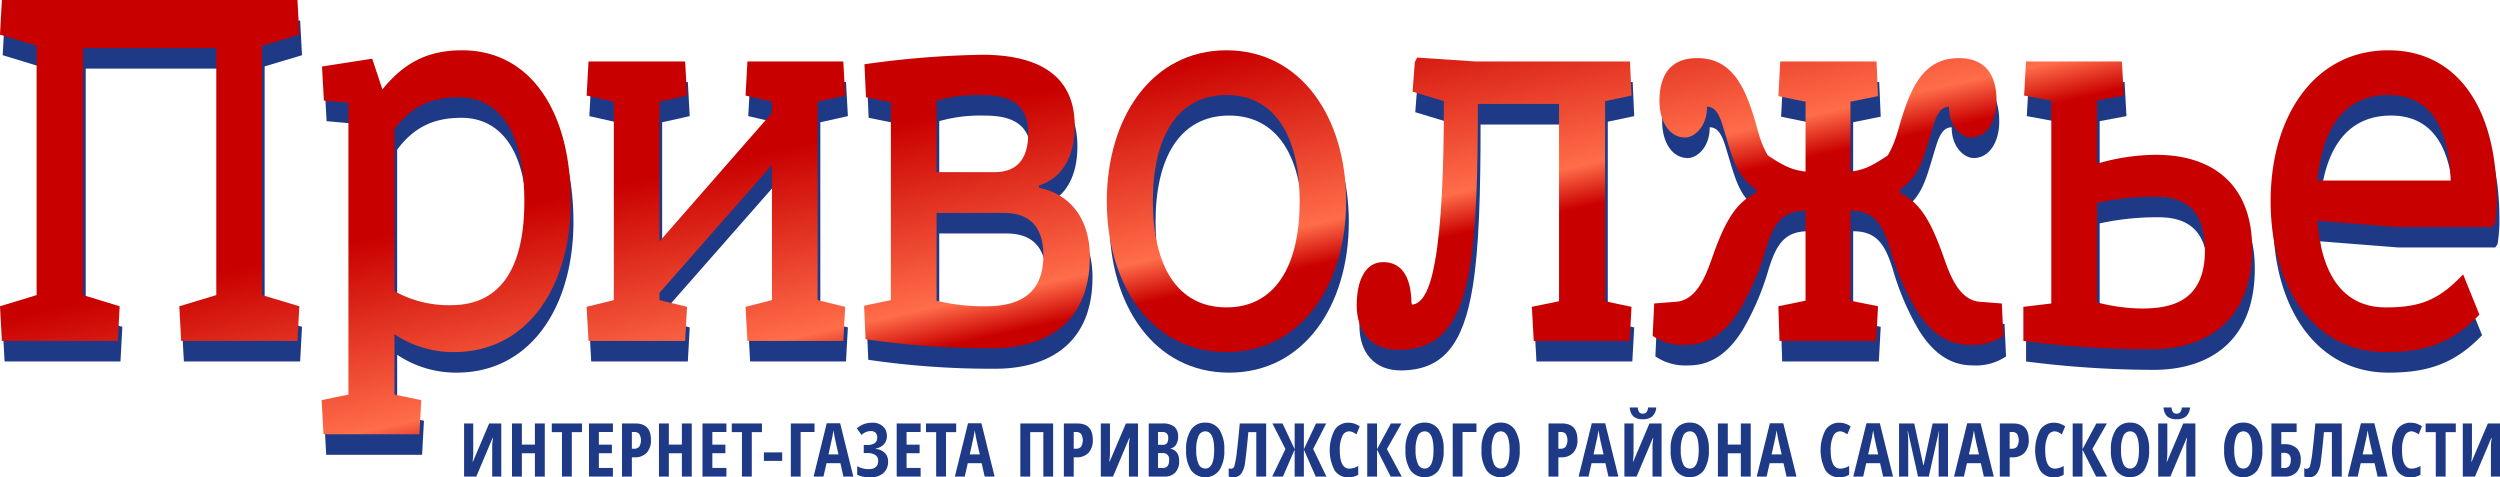 <svg id="head" xmlns="http://www.w3.org/2000/svg" xmlns:xlink="http://www.w3.org/1999/xlink" viewBox="0 0 537.737 102.665">
  <defs>
    <style>
      .cls-1 {
        fill: #1e3a87;
      }

      .cls-2 {
        fill: url(#Безымянный_градиент_28);
      }

      .cls-3 {
        fill: url(#Безымянный_градиент_28-2);
      }

      .cls-4 {
        fill: url(#Безымянный_градиент_28-3);
      }

      .cls-5 {
        fill: url(#Безымянный_градиент_28-4);
      }

      .cls-6 {
        fill: url(#Безымянный_градиент_28-5);
      }

      .cls-7 {
        fill: url(#Безымянный_градиент_28-6);
      }

      .cls-8 {
        fill: url(#Безымянный_градиент_28-7);
      }

      .cls-9 {
        fill: url(#Безымянный_градиент_28-8);
      }

      .cls-10 {
        fill: url(#Безымянный_градиент_28-9);
      }
    </style>
    <linearGradient id="Безымянный_градиент_28" data-name="Безымянный градиент 28" x1="368.292" y1="239.582" x2="378.791" y2="287.58" gradientUnits="userSpaceOnUse">
      <stop offset="0" stop-color="#c90000"/>
      <stop offset="0.821" stop-color="#ff6d49"/>
      <stop offset="1" stop-color="#c90000"/>
    </linearGradient>
    <linearGradient id="Безымянный_градиент_28-2" x1="423.383" y1="227.531" x2="433.882" y2="275.528" xlink:href="#Безымянный_градиент_28"/>
    <linearGradient id="Безымянный_градиент_28-3" x1="483.146" y1="214.458" x2="493.645" y2="262.455" xlink:href="#Безымянный_градиент_28"/>
    <linearGradient id="Безымянный_градиент_28-4" x1="534.151" y1="203.3" x2="544.651" y2="251.298" xlink:href="#Безымянный_градиент_28"/>
    <linearGradient id="Безымянный_градиент_28-5" x1="587.944" y1="191.533" x2="598.443" y2="239.531" xlink:href="#Безымянный_градиент_28"/>
    <linearGradient id="Безымянный_градиент_28-6" x1="643.379" y1="179.407" x2="653.878" y2="227.404" xlink:href="#Безымянный_градиент_28"/>
    <linearGradient id="Безымянный_градиент_28-7" x1="710.14" y1="164.803" x2="720.64" y2="212.8" xlink:href="#Безымянный_градиент_28"/>
    <linearGradient id="Безымянный_градиент_28-8" x1="771.141" y1="151.458" x2="781.641" y2="199.456" xlink:href="#Безымянный_градиент_28"/>
    <linearGradient id="Безымянный_градиент_28-9" x1="825.639" y1="139.537" x2="836.139" y2="187.535" xlink:href="#Безымянный_градиент_28"/>
  </defs>
  <title>logo</title>
  <g>
    <path class="cls-1" d="M395.433,183.454l0.406,7.453-8.038,2.405v53.615l8.038,2.404-0.406,7.453h-25.008l-0.406-7.453,7.957-2.404V193.792H349.315v53.135l7.876,2.404-0.406,7.453H331.859l-0.406-7.453,7.876-2.404V193.312l-7.876-2.405,0.406-7.453h63.575Z" transform="translate(-330.874 -179.033)"/>
    <path class="cls-1" d="M411.512,196.076l2.192,6.612c4.871-6.01,10.068-8.415,17.132-8.415,14.777,0,23.384,13.224,23.384,32.458,0,18.032-9.012,32.457-25.17,32.457a22.75,22.75,0,0,1-12.747-3.847v12.983l5.765,1.202-0.406,7.333H401.039l-0.406-7.333,5.765-1.202V205.573l-5.277-.481-0.406-7.333Zm4.79,50.009a23.851,23.851,0,0,0,12.179,3.005c9.662,0,15.752-6.612,15.752-22.36,0-15.988-6.09-22.36-14.128-22.36-6.252,0-10.393,2.284-13.803,6.852V246.085Z" transform="translate(-330.874 -179.033)"/>
    <path class="cls-1" d="M478.825,196.677l0.406,7.333-5.927,1.322v30.054L497.5,207.737v-2.405l-5.684-1.322,0.406-7.333h20.623l0.406,7.333-5.927,1.322v42.676l5.927,1.443-0.406,7.333H492.222l-0.406-7.333,5.684-1.443V218.917L473.304,246.446v1.562l5.927,1.443-0.406,7.333H458.04l-0.406-7.333,5.846-1.443V205.332l-5.846-1.322,0.406-7.333h20.785Z" transform="translate(-330.874 -179.033)"/>
    <path class="cls-1" d="M542.726,195.235c8.688,0,19.892,2.284,19.892,15.267,0,6.852-2.842,11.3-7.713,12.863v0.481c6.658,1.322,10.961,6.612,10.961,14.786,0,15.628-11.123,19.715-20.867,19.715a182.425,182.425,0,0,1-27.362-1.924l-0.325-7.213,5.765-1.202v-42.556l-5.359-1.082-0.325-7.093A199.708,199.708,0,0,1,542.726,195.235Zm2.679,25.245c4.628,0,7.226-2.645,7.226-8.415,0-8.054-6.82-8.175-10.718-8.175a31.979,31.979,0,0,0-9.012,1.202v15.387h12.504Zm-1.868,28.851c8.038,0,12.342-3.366,12.342-10.939,0-6.732-3.573-9.136-8.444-9.136H532.902v18.873A42.079,42.079,0,0,0,543.538,249.331Z" transform="translate(-330.874 -179.033)"/>
    <path class="cls-1" d="M620.998,226.731c0,18.032-9.662,32.457-25.738,32.457s-25.739-14.425-25.739-32.457c0-17.912,9.662-32.458,25.739-32.458S620.998,208.819,620.998,226.731Zm-41.571,0c0,13.945,5.277,22.84,15.833,22.84,10.474,0,15.751-8.896,15.751-22.84,0-13.825-5.277-22.84-15.751-22.84C584.705,203.89,579.427,212.906,579.427,226.731Z" transform="translate(-330.874 -179.033)"/>
    <path class="cls-1" d="M635.779,196.798l0.487-.962,12.585,0.842h33.208l0.325,7.333-5.684,1.202v43.036l5.684,1.202-0.406,7.333H661.355l-0.406-7.333,5.846-1.202V205.813H649.338c0,14.666-.324,26.687-1.705,34.982-2.03,12.382-6.414,17.912-15.508,17.912-5.521,0-8.85-3.727-8.85-9.617,0-5.049,1.705-9.257,5.684-9.257,3.654,0,6.09,2.645,6.09,9.136,2.273,0,3.979-3.125,5.034-9.136,1.461-7.934,1.948-20.195,1.948-34.621l-6.739-2.043Z" transform="translate(-330.874 -179.033)"/>
    <path class="cls-1" d="M735.081,196.677l0.325,7.453-5.927,1.202v15.027c3.166-.36,4.953-1.442,8.038-3.486,2.273-3.967,2.111-6.251,4.384-12.021,2.355-5.89,5.602-8.895,10.88-8.895,5.115,0,8.12,2.885,8.12,9.256,0,4.208-2.03,7.814-5.521,7.814-1.867,0-4.709-2.164-4.709-6.612-1.948,0-2.76,2.044-3.491,4.448-2.03,6.612-2.68,10.338-7.064,13.343v0.721c4.79,2.284,7.064,7.093,9.743,14.786,1.462,4.087,3.491,8.415,7.551,8.655l4.628,0.361,0.325,6.972a11.606,11.606,0,0,1-7.226,1.924c-5.034,0-8.688-3.005-11.529-7.573a56.877,56.877,0,0,1-5.602-13.103c-1.624-5.169-3.329-8.175-8.525-8.175v19.354l5.927,1.202-0.406,7.453H714.214l-0.243-7.453,5.846-1.202V228.774c-5.196,0-6.901,3.006-8.525,8.175a56.898,56.898,0,0,1-5.602,13.103c-2.842,4.568-6.496,7.573-11.529,7.573a11.606,11.606,0,0,1-7.226-1.924l0.324-6.972,4.628-.361c4.06-.24,6.09-4.568,7.551-8.655,2.679-7.694,4.953-12.502,9.743-14.786v-0.721c-4.384-3.005-5.034-6.732-7.064-13.343-0.731-2.404-1.543-4.448-3.491-4.448,0,4.448-2.842,6.612-4.709,6.612-3.491,0-5.521-3.606-5.521-7.814,0-6.371,3.004-9.256,8.12-9.256,5.277,0,8.526,3.005,10.88,8.895,2.273,5.77,2.03,8.054,4.303,12.021,3.085,2.044,4.953,3.126,8.12,3.486v-15.027l-5.846-1.202,0.406-7.453H735.081Z" transform="translate(-330.874 -179.033)"/>
    <path class="cls-1" d="M787.861,196.677l0.406,7.333-5.765,1.082v13.584a45.335,45.335,0,0,1,12.666-1.924c12.829,0,20.704,6.973,20.704,20.076,0,15.988-10.23,21.759-21.76,21.759a217.044,217.044,0,0,1-27.443-1.803v-7.333l6.008-.721V205.092l-5.846-1.082,0.406-7.333h20.623Zm-5.359,51.812a39.45,39.45,0,0,0,9.581,1.323c6.333,0,13.641-1.443,13.641-12.502,0-8.415-3.979-11.54-10.474-11.54a56.423,56.423,0,0,0-12.748,1.323v21.398Z" transform="translate(-330.874 -179.033)"/>
    <path class="cls-1" d="M846.728,232.26l-16.807-1.322c0.893,12.142,5.927,18.633,14.696,18.633,7.632,0,11.448-1.683,16.645-7.093l3.491,8.655c-5.846,6.131-11.692,8.054-20.136,8.054-15.833,0-24.764-14.546-24.764-32.457,0-18.032,9.256-32.458,25.332-32.458,14.615,0,23.303,12.142,23.303,31.857a31.186,31.186,0,0,1-.406,5.41l-0.487.721H846.728Zm11.854-9.977c-0.406-13.103-5.602-18.393-13.397-18.393-8.931,0-14.128,6.371-15.264,18.393h28.661Z" transform="translate(-330.874 -179.033)"/>
  </g>
  <g>
    <path class="cls-2" d="M394.854,179.033l0.406,7.453L387.222,188.891V242.506l8.038,2.404-0.406,7.453h-25.008L369.441,244.91l7.957-2.404V189.371H348.736V242.506L356.612,244.91l-0.406,7.453H331.28L330.874,244.91l7.876-2.404V188.891l-7.876-2.405,0.406-7.453H394.854Z" transform="translate(-330.874 -179.033)"/>
    <path class="cls-3" d="M410.934,191.656l2.192,6.612c4.871-6.01,10.068-8.415,17.132-8.415,14.777,0,23.384,13.224,23.384,32.458,0,18.032-9.012,32.457-25.17,32.457a22.75,22.75,0,0,1-12.747-3.847v12.983l5.765,1.202-0.406,7.333H400.46l-0.406-7.333,5.765-1.202V201.152l-5.277-.481-0.406-7.333Zm4.79,50.009a23.851,23.851,0,0,0,12.179,3.005c9.662,0,15.752-6.612,15.752-22.36,0-15.988-6.09-22.36-14.128-22.36-6.252,0-10.393,2.284-13.803,6.852v34.862Z" transform="translate(-330.874 -179.033)"/>
    <path class="cls-4" d="M478.246,192.257l0.406,7.333-5.927,1.322v30.054l24.196-27.649v-2.405l-5.684-1.322,0.406-7.333h20.623l0.406,7.333-5.927,1.322v42.676l5.927,1.443-0.406,7.333H491.643l-0.406-7.333,5.684-1.443V214.496L472.725,242.025v1.562l5.927,1.443-0.406,7.333H457.461l-0.406-7.333,5.846-1.443V200.912l-5.846-1.322,0.406-7.333h20.785Z" transform="translate(-330.874 -179.033)"/>
    <path class="cls-5" d="M542.147,190.814c8.688,0,19.892,2.284,19.892,15.267,0,6.852-2.842,11.3-7.713,12.863V219.425c6.658,1.322,10.961,6.612,10.961,14.786,0,15.628-11.123,19.715-20.867,19.715a182.425,182.425,0,0,1-27.362-1.924l-0.325-7.213,5.765-1.202V201.032L517.14,199.95l-0.325-7.093A199.708,199.708,0,0,1,542.147,190.814Zm2.679,25.245c4.628,0,7.226-2.645,7.226-8.415,0-8.054-6.82-8.175-10.718-8.175a31.979,31.979,0,0,0-9.012,1.202v15.387h12.504ZM542.959,244.91c8.038,0,12.342-3.366,12.342-10.939,0-6.732-3.573-9.136-8.444-9.136H532.323v18.873A42.079,42.079,0,0,0,542.959,244.91Z" transform="translate(-330.874 -179.033)"/>
    <path class="cls-6" d="M620.419,222.31c0,18.032-9.662,32.457-25.738,32.457S568.943,240.342,568.943,222.31c0-17.912,9.662-32.458,25.739-32.458S620.419,204.398,620.419,222.31Zm-41.571,0c0,13.945,5.277,22.84,15.833,22.84,10.474,0,15.751-8.896,15.751-22.84,0-13.825-5.277-22.84-15.751-22.84C584.126,199.47,578.848,208.485,578.848,222.31Z" transform="translate(-330.874 -179.033)"/>
    <path class="cls-7" d="M635.2,192.377l0.487-.962,12.585,0.842H681.48l0.325,7.333-5.684,1.202V243.828l5.684,1.202-0.406,7.333H660.776l-0.406-7.333,5.846-1.202V201.393H648.759c0,14.666-.324,26.687-1.705,34.982-2.03,12.382-6.414,17.912-15.508,17.912-5.521,0-8.85-3.727-8.85-9.617,0-5.049,1.705-9.257,5.684-9.257,3.654,0,6.09,2.645,6.09,9.136,2.273,0,3.979-3.125,5.034-9.136,1.461-7.934,1.948-20.195,1.948-34.621l-6.739-2.043Z" transform="translate(-330.874 -179.033)"/>
    <path class="cls-8" d="M734.502,192.257l0.325,7.453-5.927,1.202v15.027c3.166-.36,4.953-1.442,8.038-3.486,2.273-3.967,2.111-6.251,4.384-12.021,2.355-5.89,5.602-8.895,10.88-8.895,5.115,0,8.12,2.885,8.12,9.256,0,4.208-2.03,7.814-5.521,7.814-1.867,0-4.709-2.164-4.709-6.612-1.948,0-2.76,2.044-3.491,4.448-2.03,6.612-2.68,10.338-7.064,13.343v0.721c4.79,2.284,7.064,7.093,9.743,14.786,1.462,4.087,3.491,8.415,7.551,8.655l4.628,0.361,0.325,6.972a11.606,11.606,0,0,1-7.226,1.924c-5.034,0-8.688-3.005-11.529-7.573a56.877,56.877,0,0,1-5.602-13.103c-1.624-5.169-3.329-8.175-8.525-8.175v19.354l5.927,1.202-0.406,7.453H713.636L713.392,244.91l5.846-1.202V224.353c-5.196,0-6.901,3.006-8.525,8.175a56.898,56.898,0,0,1-5.602,13.103c-2.842,4.568-6.496,7.573-11.529,7.573a11.606,11.606,0,0,1-7.226-1.924l0.324-6.972,4.628-.361c4.06-.24,6.09-4.568,7.551-8.655,2.679-7.694,4.953-12.502,9.743-14.786v-0.721c-4.384-3.005-5.034-6.732-7.064-13.343-0.731-2.404-1.543-4.448-3.491-4.448,0,4.448-2.842,6.612-4.709,6.612-3.491,0-5.521-3.606-5.521-7.814,0-6.371,3.004-9.256,8.12-9.256,5.277,0,8.526,3.005,10.88,8.895,2.273,5.77,2.03,8.054,4.303,12.021,3.085,2.044,4.953,3.126,8.12,3.486v-15.027l-5.846-1.202,0.406-7.453h20.704Z" transform="translate(-330.874 -179.033)"/>
    <path class="cls-9" d="M787.282,192.257l0.406,7.333-5.765,1.082v13.584a45.335,45.335,0,0,1,12.666-1.924c12.829,0,20.704,6.973,20.704,20.076,0,15.988-10.23,21.759-21.76,21.759a217.044,217.044,0,0,1-27.443-1.803v-7.333l6.008-.721V200.671l-5.846-1.082,0.406-7.333h20.623Zm-5.359,51.812a39.45,39.45,0,0,0,9.581,1.323c6.333,0,13.641-1.443,13.641-12.502,0-8.415-3.979-11.54-10.474-11.54a56.423,56.423,0,0,0-12.748,1.323v21.398Z" transform="translate(-330.874 -179.033)"/>
    <path class="cls-10" d="M846.149,227.84l-16.807-1.322c0.893,12.142,5.927,18.633,14.696,18.633,7.632,0,11.448-1.683,16.645-7.093l3.491,8.655c-5.846,6.131-11.692,8.054-20.136,8.054-15.833,0-24.764-14.546-24.764-32.457,0-18.032,9.256-32.458,25.332-32.458,14.615,0,23.303,12.142,23.303,31.857a31.186,31.186,0,0,1-.406,5.41l-0.487.721H846.149Zm11.854-9.977c-0.406-13.103-5.602-18.393-13.397-18.393-8.931,0-14.128,6.371-15.264,18.393h28.661Z" transform="translate(-330.874 -179.033)"/>
  </g>
  <g>
    <path class="cls-1" d="M430.697,270.12h1.969v6.273a12.557,12.557,0,0,1-.148,1.93H432.603l3.484-8.203h2.609V281.542h-1.953v-6.258a10.165,10.165,0,0,1,.18-2.031h-0.102l-3.5,8.289h-2.625V270.12Z" transform="translate(-330.874 -179.033)"/>
    <path class="cls-1" d="M448.055,281.542h-2.125v-5.008h-2.805V281.542h-2.125V270.12h2.125v4.539h2.805v-4.539h2.125V281.542Z" transform="translate(-330.874 -179.033)"/>
    <path class="cls-1" d="M453.867,281.542h-2.117V271.987H449.562v-1.867h6.492v1.867h-2.188V281.542Z" transform="translate(-330.874 -179.033)"/>
    <path class="cls-1" d="M462.709,281.542h-5.148V270.12H462.709v1.836h-3.023v2.719h2.805v1.844h-2.805v3.164H462.709V281.542Z" transform="translate(-330.874 -179.033)"/>
    <path class="cls-1" d="M470.888,273.636a3.917,3.917,0,0,1-.918,2.793,3.473,3.473,0,0,1-2.652.973h-0.531V281.542h-2.125V270.12h2.898Q470.888,270.12,470.888,273.636Zm-4.102,1.922h0.406a1.48,1.48,0,0,0,1.164-.43,2.737,2.737,0,0,0,.031-2.738,1.316,1.316,0,0,0-1.086-.434h-0.516v3.602Z" transform="translate(-330.874 -179.033)"/>
    <path class="cls-1" d="M479.668,281.542h-2.125v-5.008h-2.805V281.542h-2.125V270.12h2.125v4.539H477.543v-4.539h2.125V281.542Z" transform="translate(-330.874 -179.033)"/>
    <path class="cls-1" d="M487.12,281.542h-5.148V270.12h5.148v1.836h-3.023v2.719h2.805v1.844h-2.805v3.164h3.023V281.542Z" transform="translate(-330.874 -179.033)"/>
    <path class="cls-1" d="M492.58,281.542h-2.117V271.987h-2.188v-1.867h6.492v1.867h-2.188V281.542Z" transform="translate(-330.874 -179.033)"/>
    <path class="cls-1" d="M495.188,278.167v-1.828h3.93V278.167h-3.93Z" transform="translate(-330.874 -179.033)"/>
    <path class="cls-1" d="M506.078,270.12v1.836h-2.992V281.542h-2.109V270.12h5.102Z" transform="translate(-330.874 -179.033)"/>
    <path class="cls-1" d="M512.288,281.542l-0.656-2.883h-2.977l-0.656,2.883h-2.125l2.828-11.469h2.883l2.836,11.469H512.288Zm-1.055-4.766-0.609-2.656q-0.055-.242-0.246-1.215-0.192-.973-0.23-1.301-0.102.672-.258,1.48-0.157.809-.812,3.691h2.156Z" transform="translate(-330.874 -179.033)"/>
    <path class="cls-1" d="M521.638,272.823a2.536,2.536,0,0,1-.629,1.762,3.218,3.218,0,0,1-1.809.941v0.062a3.308,3.308,0,0,1,1.988.855,2.504,2.504,0,0,1,.707,1.863,3.166,3.166,0,0,1-1.012,2.484,3.976,3.976,0,0,1-2.754.906,6.292,6.292,0,0,1-2.875-.539V279.3a4.997,4.997,0,0,0,2.461.641q2.046,0,2.047-1.789a1.433,1.433,0,0,0-.59-1.238,2.975,2.975,0,0,0-1.746-.426h-0.766v-1.742h0.688a2.845,2.845,0,0,0,1.672-.395,1.414,1.414,0,0,0,.539-1.223,1.373,1.373,0,0,0-.359-1.02,1.417,1.417,0,0,0-1.039-.355,2.896,2.896,0,0,0-1.969.844l-1.008-1.422a4.917,4.917,0,0,1,1.57-.941,5.376,5.376,0,0,1,1.773-.277,3.197,3.197,0,0,1,2.262.785A2.704,2.704,0,0,1,521.638,272.823Z" transform="translate(-330.874 -179.033)"/>
    <path class="cls-1" d="M528.895,281.542h-5.148V270.12H528.895v1.836h-3.023v2.719h2.805v1.844h-2.805v3.164H528.895V281.542Z" transform="translate(-330.874 -179.033)"/>
    <path class="cls-1" d="M534.355,281.542h-2.117V271.987h-2.188v-1.867h6.492v1.867H534.355V281.542Z" transform="translate(-330.874 -179.033)"/>
    <path class="cls-1" d="M542.674,281.542l-0.656-2.883H539.042l-0.656,2.883h-2.125l2.828-11.469h2.883l2.836,11.469h-2.133Zm-1.055-4.766-0.609-2.656q-0.055-.242-0.246-1.215-0.192-.973-0.23-1.301-0.102.672-.258,1.48-0.157.809-.812,3.691h2.156Z" transform="translate(-330.874 -179.033)"/>
    <path class="cls-1" d="M557.398,281.542h-2.109V271.987h-2.82V281.542h-2.125V270.12h7.055V281.542Z" transform="translate(-330.874 -179.033)"/>
    <path class="cls-1" d="M565.929,273.636a3.917,3.917,0,0,1-.918,2.793,3.473,3.473,0,0,1-2.652.973h-0.531V281.542h-2.125V270.12h2.898Q565.929,270.12,565.929,273.636Zm-4.102,1.922h0.406a1.48,1.48,0,0,0,1.164-.43,2.737,2.737,0,0,0,.031-2.738,1.316,1.316,0,0,0-1.086-.434h-0.516v3.602Z" transform="translate(-330.874 -179.033)"/>
    <path class="cls-1" d="M567.654,270.12H569.623v6.273a12.557,12.557,0,0,1-.148,1.93h0.086l3.484-8.203h2.609V281.542h-1.953v-6.258a10.165,10.165,0,0,1,.18-2.031H573.779l-3.5,8.289h-2.625V270.12Z" transform="translate(-330.874 -179.033)"/>
    <path class="cls-1" d="M577.958,270.12h2.914a3.968,3.968,0,0,1,2.594.691,2.736,2.736,0,0,1,.812,2.199,3.011,3.011,0,0,1-.43,1.66,1.734,1.734,0,0,1-1.172.809v0.078a2.221,2.221,0,0,1,1.398.906,3.213,3.213,0,0,1,.43,1.766,3.398,3.398,0,0,1-.832,2.434,2.986,2.986,0,0,1-2.277.879H577.958V270.12Zm2,4.594h0.977a1.117,1.117,0,0,0,.945-0.359,1.753,1.753,0,0,0,.273-1.07,1.395,1.395,0,0,0-.312-1.02,1.357,1.357,0,0,0-.984-0.309H579.958v2.758Zm0,1.773v3.195h1.07a1.188,1.188,0,0,0,.988-0.406,2.005,2.005,0,0,0,.324-1.258,1.277,1.277,0,0,0-1.344-1.531H579.958Z" transform="translate(-330.874 -179.033)"/>
    <path class="cls-1" d="M594.214,275.815a7.572,7.572,0,0,1-1.062,4.359,3.804,3.804,0,0,1-6.086.004,7.597,7.597,0,0,1-1.062-4.379,7.51,7.51,0,0,1,1.062-4.348,3.513,3.513,0,0,1,3.062-1.512,3.466,3.466,0,0,1,3.031,1.52A7.594,7.594,0,0,1,594.214,275.815Zm-6.039,0a7.086,7.086,0,0,0,.492,2.977,1.556,1.556,0,0,0,1.445,1.023q1.922,0,1.922-4,0-4-1.906-4a1.566,1.566,0,0,0-1.461,1.02A7.083,7.083,0,0,0,588.175,275.815Z" transform="translate(-330.874 -179.033)"/>
    <path class="cls-1" d="M603.221,281.542h-2.125V271.987h-1.711q-0.352,3.954-.703,6.531a5.024,5.024,0,0,1-.848,2.414,1.99,1.99,0,0,1-1.637.766,2.693,2.693,0,0,1-1.039-.172v-1.758a1.561,1.561,0,0,0,.578.094,0.791,0.791,0,0,0,.668-0.688,20.279,20.279,0,0,0,.523-3.086q0.293-2.398.613-5.969h5.68V281.542Z" transform="translate(-330.874 -179.033)"/>
    <path class="cls-1" d="M607.369,275.62l-2.805-5.5h2.18l2.602,5.531v-5.531h1.984v5.531l2.609-5.531h2.195l-2.805,5.484,2.852,5.938h-2.305l-2.547-5.789V281.542h-1.984v-5.789l-2.523,5.789h-2.305Z" transform="translate(-330.874 -179.033)"/>
    <path class="cls-1" d="M621.024,271.815a1.605,1.605,0,0,0-1.441,1.07,6.857,6.857,0,0,0-.527,2.977q0,3.969,2.07,3.969a3.779,3.779,0,0,0,1.898-.578v1.891a3.798,3.798,0,0,1-2.141.555,3.362,3.362,0,0,1-2.965-1.535,9.431,9.431,0,0,1,.031-8.652,3.399,3.399,0,0,1,2.965-1.555,4.172,4.172,0,0,1,1.199.172,4.814,4.814,0,0,1,1.23.602l-0.703,1.727a6.278,6.278,0,0,0-.75-0.441A1.912,1.912,0,0,0,621.024,271.815Z" transform="translate(-330.874 -179.033)"/>
    <path class="cls-1" d="M632.382,281.542h-2.383l-2.93-5.789V281.542h-2.109V270.12h2.109v5.531l2.977-5.531h2.273l-3.133,5.5Z" transform="translate(-330.874 -179.033)"/>
    <path class="cls-1" d="M641.397,275.815a7.572,7.572,0,0,1-1.062,4.359,3.804,3.804,0,0,1-6.086.004,7.597,7.597,0,0,1-1.062-4.379,7.51,7.51,0,0,1,1.062-4.348,3.513,3.513,0,0,1,3.062-1.512,3.466,3.466,0,0,1,3.031,1.52A7.594,7.594,0,0,1,641.397,275.815Zm-6.039,0a7.086,7.086,0,0,0,.492,2.977,1.556,1.556,0,0,0,1.445,1.023q1.922,0,1.922-4,0-4-1.906-4a1.566,1.566,0,0,0-1.461,1.02A7.083,7.083,0,0,0,635.358,275.815Z" transform="translate(-330.874 -179.033)"/>
    <path class="cls-1" d="M648.45,270.12v1.836H645.458V281.542h-2.109V270.12h5.102Z" transform="translate(-330.874 -179.033)"/>
    <path class="cls-1" d="M657.754,275.815a7.572,7.572,0,0,1-1.062,4.359,3.804,3.804,0,0,1-6.086.004,7.597,7.597,0,0,1-1.062-4.379,7.51,7.51,0,0,1,1.062-4.348,3.513,3.513,0,0,1,3.062-1.512,3.466,3.466,0,0,1,3.031,1.52A7.594,7.594,0,0,1,657.754,275.815Zm-6.039,0a7.086,7.086,0,0,0,.492,2.977,1.556,1.556,0,0,0,1.445,1.023q1.922,0,1.922-4,0-4-1.906-4A1.566,1.566,0,0,0,652.207,272.835,7.083,7.083,0,0,0,651.715,275.815Z" transform="translate(-330.874 -179.033)"/>
    <path class="cls-1" d="M670.174,273.636a3.917,3.917,0,0,1-.918,2.793,3.473,3.473,0,0,1-2.652.973h-0.531V281.542h-2.125V270.12h2.898Q670.174,270.12,670.174,273.636Zm-4.102,1.922h0.406a1.48,1.48,0,0,0,1.164-.43,2.737,2.737,0,0,0,.031-2.738,1.316,1.316,0,0,0-1.086-.434h-0.516v3.602Z" transform="translate(-330.874 -179.033)"/>
    <path class="cls-1" d="M676.845,281.542l-0.656-2.883h-2.977l-0.656,2.883h-2.125l2.828-11.469h2.883l2.836,11.469h-2.133ZM675.79,276.776l-0.609-2.656q-0.055-.242-0.246-1.215-0.192-.973-0.23-1.301-0.102.672-.258,1.48-0.157.809-.812,3.691H675.79Z" transform="translate(-330.874 -179.033)"/>
    <path class="cls-1" d="M680.273,270.12h1.969v6.273a12.557,12.557,0,0,1-.148,1.93h0.086l3.484-8.203h2.609V281.542h-1.953v-6.258a10.165,10.165,0,0,1,.18-2.031h-0.102l-3.5,8.289h-2.625V270.12Zm6.852-3.445a2.904,2.904,0,0,1-.855,1.922,3.051,3.051,0,0,1-2.059.609,2.895,2.895,0,0,1-1.992-.598,2.863,2.863,0,0,1-.789-1.934h1.727a1.963,1.963,0,0,0,.332,1.055,0.984,0.984,0,0,0,.77.273,0.933,0.933,0,0,0,.77-0.312,2.022,2.022,0,0,0,.34-1.016H687.125Z" transform="translate(-330.874 -179.033)"/>
    <path class="cls-1" d="M698.436,275.815a7.572,7.572,0,0,1-1.062,4.359,3.804,3.804,0,0,1-6.086.004,7.597,7.597,0,0,1-1.062-4.379,7.51,7.51,0,0,1,1.062-4.348,3.513,3.513,0,0,1,3.062-1.512,3.466,3.466,0,0,1,3.031,1.52A7.594,7.594,0,0,1,698.436,275.815Zm-6.039,0a7.086,7.086,0,0,0,.492,2.977,1.556,1.556,0,0,0,1.445,1.023q1.922,0,1.922-4,0-4-1.906-4a1.566,1.566,0,0,0-1.461,1.02A7.083,7.083,0,0,0,692.397,275.815Z" transform="translate(-330.874 -179.033)"/>
    <path class="cls-1" d="M707.443,281.542h-2.125v-5.008h-2.805V281.542h-2.125V270.12h2.125v4.539h2.805v-4.539h2.125V281.542Z" transform="translate(-330.874 -179.033)"/>
    <path class="cls-1" d="M715.153,281.542l-0.656-2.883H711.52l-0.656,2.883h-2.125l2.828-11.469h2.883l2.836,11.469h-2.133Zm-1.055-4.766-0.609-2.656q-0.055-.242-0.246-1.215-0.192-.973-0.23-1.301-0.102.672-.258,1.48-0.157.809-.812,3.691h2.156Z" transform="translate(-330.874 -179.033)"/>
    <path class="cls-1" d="M726.612,271.815a1.605,1.605,0,0,0-1.441,1.07,6.857,6.857,0,0,0-.527,2.977q0,3.969,2.07,3.969a3.779,3.779,0,0,0,1.898-.578v1.891a3.798,3.798,0,0,1-2.141.555,3.362,3.362,0,0,1-2.965-1.535,9.431,9.431,0,0,1,.031-8.652,3.399,3.399,0,0,1,2.965-1.555,4.172,4.172,0,0,1,1.199.172,4.814,4.814,0,0,1,1.23.602l-0.703,1.727a6.278,6.278,0,0,0-.75-0.441A1.912,1.912,0,0,0,726.612,271.815Z" transform="translate(-330.874 -179.033)"/>
    <path class="cls-1" d="M735.923,281.542l-0.656-2.883h-2.977l-0.656,2.883h-2.125l2.828-11.469h2.883l2.836,11.469h-2.133Zm-1.055-4.766-0.609-2.656q-0.055-.242-0.246-1.215-0.192-.973-0.23-1.301-0.102.672-.258,1.48-0.157.809-.812,3.691h2.156Z" transform="translate(-330.874 -179.033)"/>
    <path class="cls-1" d="M743.43,281.542l-2.172-9.727h-0.086a15.923,15.923,0,0,1,.148,2.062V281.542h-1.969V270.12h3.266l1.953,8.977h0.062l1.938-8.977h3.312V281.542h-2.016V273.8a18.162,18.162,0,0,1,.109-1.969h-0.062L745.75,281.542h-2.32Z" transform="translate(-330.874 -179.033)"/>
    <path class="cls-1" d="M757.593,281.542l-0.656-2.883H753.96l-0.656,2.883h-2.125l2.828-11.469h2.883l2.836,11.469h-2.133Zm-1.055-4.766-0.609-2.656q-0.055-.242-0.246-1.215-0.192-.973-0.23-1.301-0.102.672-.258,1.48-0.157.809-.812,3.691h2.156Z" transform="translate(-330.874 -179.033)"/>
    <path class="cls-1" d="M767.248,273.636a3.917,3.917,0,0,1-.918,2.793,3.473,3.473,0,0,1-2.652.973h-0.531V281.542h-2.125V270.12h2.898Q767.248,270.12,767.248,273.636Zm-4.102,1.922h0.406a1.48,1.48,0,0,0,1.164-.43,2.737,2.737,0,0,0,.031-2.738,1.316,1.316,0,0,0-1.086-.434h-0.516v3.602Z" transform="translate(-330.874 -179.033)"/>
    <path class="cls-1" d="M772.763,271.815a1.605,1.605,0,0,0-1.441,1.07,6.857,6.857,0,0,0-.527,2.977q0,3.969,2.07,3.969a3.779,3.779,0,0,0,1.898-.578v1.891a3.798,3.798,0,0,1-2.141.555,3.362,3.362,0,0,1-2.965-1.535,9.431,9.431,0,0,1,.031-8.652,3.399,3.399,0,0,1,2.965-1.555,4.172,4.172,0,0,1,1.199.172,4.814,4.814,0,0,1,1.23.602l-0.703,1.727a6.278,6.278,0,0,0-.75-0.441A1.912,1.912,0,0,0,772.763,271.815Z" transform="translate(-330.874 -179.033)"/>
    <path class="cls-1" d="M784.121,281.542h-2.383l-2.93-5.789V281.542h-2.109V270.12h2.109v5.531l2.977-5.531h2.273l-3.133,5.5Z" transform="translate(-330.874 -179.033)"/>
    <path class="cls-1" d="M793.135,275.815a7.572,7.572,0,0,1-1.062,4.359,3.804,3.804,0,0,1-6.086.004,7.597,7.597,0,0,1-1.062-4.379,7.51,7.51,0,0,1,1.062-4.348,3.513,3.513,0,0,1,3.062-1.512,3.466,3.466,0,0,1,3.031,1.52A7.594,7.594,0,0,1,793.135,275.815Zm-6.039,0a7.086,7.086,0,0,0,.492,2.977,1.556,1.556,0,0,0,1.445,1.023q1.922,0,1.922-4,0-4-1.906-4a1.566,1.566,0,0,0-1.461,1.02A7.083,7.083,0,0,0,787.096,275.815Z" transform="translate(-330.874 -179.033)"/>
    <path class="cls-1" d="M795.087,270.12h1.969v6.273a12.557,12.557,0,0,1-.148,1.93h0.086l3.484-8.203h2.609V281.542h-1.953v-6.258a10.165,10.165,0,0,1,.18-2.031H801.212l-3.5,8.289h-2.625V270.12Zm6.852-3.445a2.904,2.904,0,0,1-.855,1.922,3.051,3.051,0,0,1-2.059.609,2.895,2.895,0,0,1-1.992-.598,2.863,2.863,0,0,1-.789-1.934h1.727a1.963,1.963,0,0,0,.332,1.055,0.984,0.984,0,0,0,.77.273,0.933,0.933,0,0,0,.77-0.312,2.022,2.022,0,0,0,.34-1.016H801.939Z" transform="translate(-330.874 -179.033)"/>
    <path class="cls-1" d="M817.492,275.815a7.572,7.572,0,0,1-1.062,4.359,3.804,3.804,0,0,1-6.086.004,7.597,7.597,0,0,1-1.062-4.379,7.51,7.51,0,0,1,1.062-4.348,3.513,3.513,0,0,1,3.062-1.512A3.466,3.466,0,0,1,816.437,271.46,7.594,7.594,0,0,1,817.492,275.815Zm-6.039,0a7.086,7.086,0,0,0,.492,2.977,1.556,1.556,0,0,0,1.445,1.023q1.922,0,1.922-4,0-4-1.906-4a1.566,1.566,0,0,0-1.461,1.02A7.083,7.083,0,0,0,811.453,275.815Z" transform="translate(-330.874 -179.033)"/>
    <path class="cls-1" d="M825.749,277.909a3.784,3.784,0,0,1-.887,2.684,3.3,3.3,0,0,1-2.535.949h-2.883V270.12h5.422v1.852h-3.297v2.609h0.672a3.69,3.69,0,0,1,2.621.836A3.268,3.268,0,0,1,825.749,277.909Zm-4.18,1.789h0.656q1.383,0,1.383-1.711a1.676,1.676,0,0,0-.348-1.184,1.581,1.581,0,0,0-1.176-.363h-0.516v3.258Z" transform="translate(-330.874 -179.033)"/>
    <path class="cls-1" d="M834.576,281.542h-2.125V271.987h-1.711q-0.352,3.954-.703,6.531a5.024,5.024,0,0,1-.848,2.414,1.99,1.99,0,0,1-1.637.766,2.693,2.693,0,0,1-1.039-.172v-1.758a1.561,1.561,0,0,0,.578.094,0.791,0.791,0,0,0,.668-0.688,20.279,20.279,0,0,0,.523-3.086q0.293-2.398.613-5.969h5.68V281.542Z" transform="translate(-330.874 -179.033)"/>
    <path class="cls-1" d="M842.285,281.542l-0.656-2.883h-2.977l-0.656,2.883h-2.125l2.828-11.469H841.582L844.418,281.542h-2.133Zm-1.055-4.766-0.609-2.656q-0.055-.242-0.246-1.215-0.192-.973-0.23-1.301-0.102.672-.258,1.48-0.157.809-.812,3.691h2.156Z" transform="translate(-330.874 -179.033)"/>
    <path class="cls-1" d="M849.503,271.815a1.605,1.605,0,0,0-1.441,1.07,6.857,6.857,0,0,0-.527,2.977q0,3.969,2.07,3.969a3.779,3.779,0,0,0,1.898-.578v1.891a3.798,3.798,0,0,1-2.141.555,3.362,3.362,0,0,1-2.965-1.535,9.431,9.431,0,0,1,.031-8.652,3.399,3.399,0,0,1,2.965-1.555,4.172,4.172,0,0,1,1.199.172,4.814,4.814,0,0,1,1.23.602l-0.703,1.727a6.278,6.278,0,0,0-.75-0.441A1.912,1.912,0,0,0,849.503,271.815Z" transform="translate(-330.874 -179.033)"/>
    <path class="cls-1" d="M856.916,281.542h-2.117V271.987h-2.188v-1.867h6.492v1.867H856.916V281.542Z" transform="translate(-330.874 -179.033)"/>
    <path class="cls-1" d="M860.61,270.12h1.969v6.273a12.557,12.557,0,0,1-.148,1.93h0.086l3.484-8.203h2.609V281.542h-1.953v-6.258a10.165,10.165,0,0,1,.18-2.031h-0.102l-3.5,8.289h-2.625V270.12Z" transform="translate(-330.874 -179.033)"/>
  </g>
</svg>
